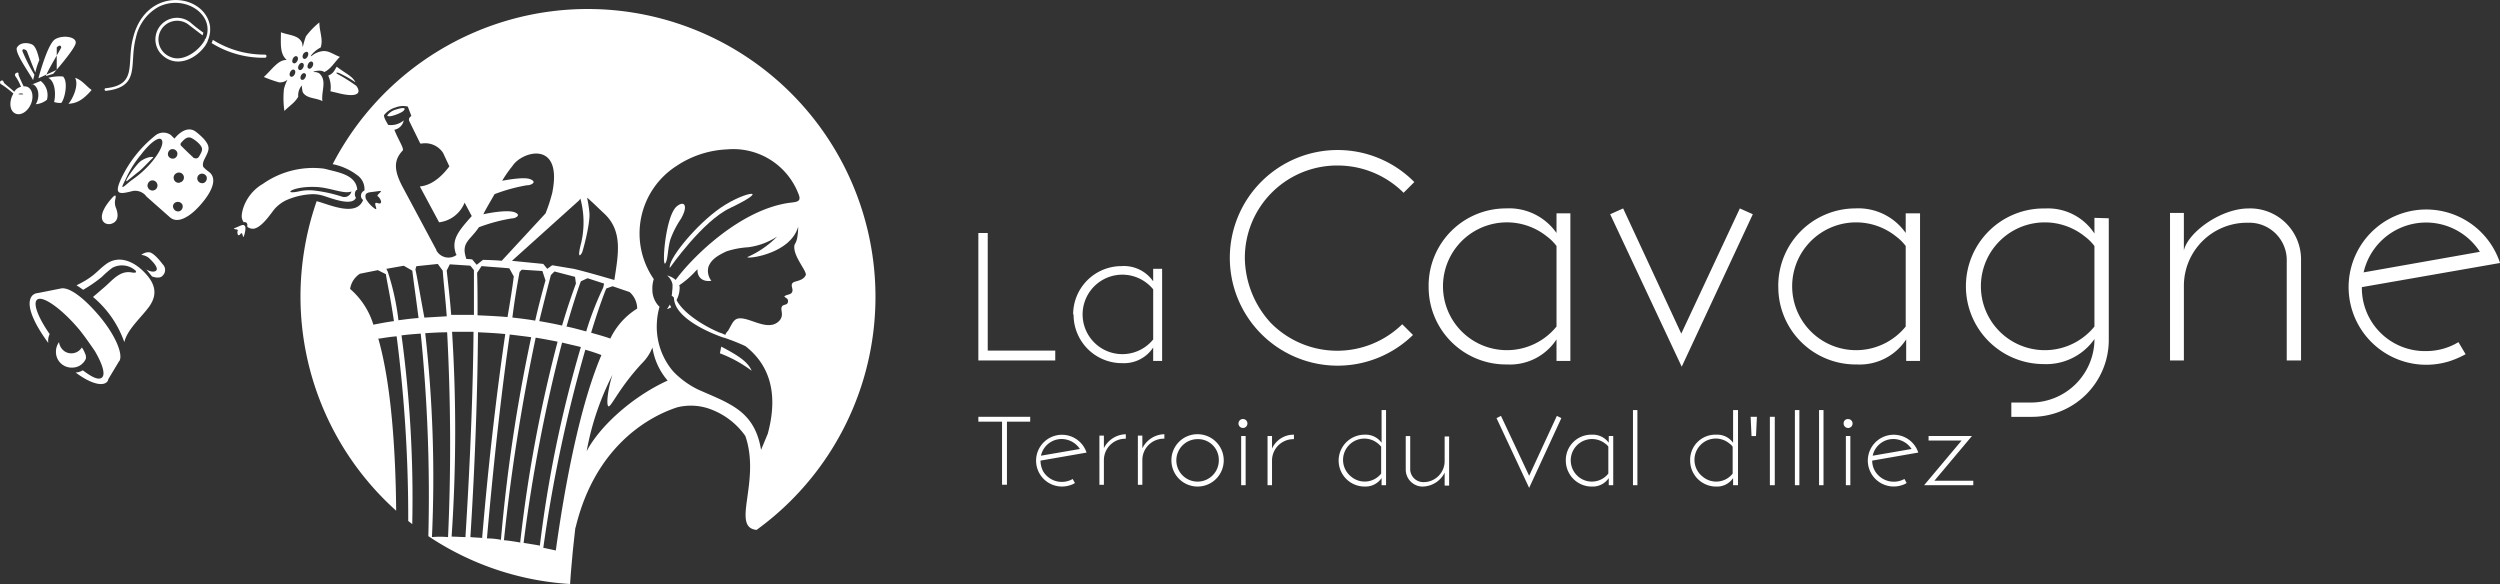<svg id="Groupe_404" data-name="Groupe 404" xmlns="http://www.w3.org/2000/svg" width="323.474" height="75.568" viewBox="0 0 323.474 75.568">
  <rect x="0" y="0" width="323.474" height="75.568" fill="#333333" stroke="none"/>
  <path id="Tracé_294" data-name="Tracé 294" d="M421.75,49.395a8.289,8.289,0,0,1,15.043-2.661Zm-.231,1.909L439.4,48.18a10.045,10.045,0,1,0-6.422,12.671,11.954,11.954,0,0,0,1.967-.868l-.926-1.562a8.068,8.068,0,0,1-4.166,1.157,8.162,8.162,0,0,1-8.331-8.042ZM406.881,41.121c-3.645,0-7.869,3.124-8.389,5.438V41.7H396.7V60.792h1.794V51.13a8.161,8.161,0,0,1,8.216-8.158h.116a4.843,4.843,0,0,1,4.976,4.686V60.792h1.851V47.717a6.593,6.593,0,0,0-6.6-6.6ZM386.92,56.4a8.268,8.268,0,1,1-1.215-11.629,6.043,6.043,0,0,1,1.215,1.215Zm0-14.059v2.025a7.18,7.18,0,0,0-6.364-3.24,10.068,10.068,0,1,0-.231,20.134h0a7.618,7.618,0,0,0,6.6-3.24,8.235,8.235,0,0,1-8.158,8.216h-2.6v1.851h2.6a9.951,9.951,0,0,0,10.009-9.893V42.394ZM362.5,45.981V56.4a8.268,8.268,0,1,1-1.215-11.629A6.044,6.044,0,0,1,362.5,45.981ZM346.016,51.3a10.012,10.012,0,0,0,10.009,10.009h.173a7.18,7.18,0,0,0,6.364-3.24V60.85h1.793V41.758H362.5V44.3a7.474,7.474,0,0,0-6.538-3.182,10,10,0,0,0-9.951,10.009V51.3ZM325.94,41.121l-1.678.752L333.519,61.6l9.2-19.729-1.678-.752-7.579,16.2Zm-8.621,4.86V56.4A8.268,8.268,0,1,1,316.1,44.766,6.045,6.045,0,0,1,317.319,45.981ZM300.772,51.3a10.012,10.012,0,0,0,10.009,10.009h.173a7.18,7.18,0,0,0,6.364-3.24V60.85h1.794V41.758h-1.794V44.3a7.474,7.474,0,0,0-6.538-3.182,10,10,0,0,0-10.009,9.951Zm-23.779-3.7A11.939,11.939,0,0,1,288.97,35.567a12.08,12.08,0,0,1,8.563,3.529l1.388-1.389a13.951,13.951,0,1,0-.174,19.787l-1.389-1.389a12.047,12.047,0,0,1-17.01-.174,12.621,12.621,0,0,1-3.356-8.331Z" transform="translate(-115.922 -14.152)" fill="#fff"/>
  <path id="Tracé_295" data-name="Tracé 295" d="M241.422,59.39v6.48a5.141,5.141,0,1,1-.752-7.232A4.624,4.624,0,0,1,241.422,59.39Zm-10.3,3.3a6.259,6.259,0,0,0,6.248,6.248h.116a4.5,4.5,0,0,0,3.934-2.025v1.736h1.157V56.728h-1.157v1.62a4.611,4.611,0,0,0-4.108-1.967,6.259,6.259,0,0,0-6.248,6.248C231.123,62.63,231.123,62.63,231.123,62.688Zm-12.323,5.9h9.951V67.316h-8.736V52.1H218.8Z" transform="translate(-92.211 -21.949)" fill="#fff"/>
  <path id="Tracé_296" data-name="Tracé 296" d="M342.5,100.841l4.86-5.786h-5.612v.579h4.281l-4.86,5.786h6.364v-.579Zm-7.984-3.24a2.732,2.732,0,0,1,3.3-2.083,2.847,2.847,0,0,1,1.736,1.215Zm-.058.636,5.959-1.041a3.348,3.348,0,1,0-2.141,4.224,2.138,2.138,0,0,0,.636-.289l-.289-.521a2.835,2.835,0,0,1-3.818-1.041A2.688,2.688,0,0,1,334.454,98.238Zm-3.7-4.8a.579.579,0,1,0,.579-.579.547.547,0,0,0-.579.579Zm.868,7.984V95.056h-.579v6.364Zm-3.471,0V91.7h-.578v9.72Zm-3.124,0V91.7h-.579v9.72Zm-3.182,0V92.568h-.636v8.852Zm-2.314-8.852h-.81l.116,2.488h.579ZM316.4,96.444v3.471a2.71,2.71,0,0,1-3.876.4A2.756,2.756,0,1,1,316,96.039,1.35,1.35,0,0,1,316.4,96.444Zm-5.5,1.794a3.358,3.358,0,0,0,3.356,3.356h.058a2.487,2.487,0,0,0,2.141-1.1v.926h.636V91.7h-.636v4.223a2.537,2.537,0,0,0-2.2-1.041,3.253,3.253,0,0,0-3.356,3.356Zm-6.827,3.182V91.7H303.5v9.72Zm-3.761-4.976v3.471a2.71,2.71,0,0,1-3.876.4,2.756,2.756,0,0,1,3.471-4.281A1.351,1.351,0,0,1,300.319,96.444Zm-5.5,1.794a3.358,3.358,0,0,0,3.356,3.356h.058a2.487,2.487,0,0,0,2.141-1.1v.926h.579V95.056h-.579v.868a2.537,2.537,0,0,0-2.2-1.041,3.286,3.286,0,0,0-3.356,3.356Zm-8.968-5.5,4.223,9.026,4.166-9.026-.579-.289-3.587,7.753-3.645-7.753Zm-9.488,8.852a3.239,3.239,0,0,0,2.777-1.794v1.678h.579V95.114h-.579V98.3a2.716,2.716,0,0,1-2.719,2.719h-.058a1.7,1.7,0,0,1-1.678-1.562v-4.4h-.579v4.339a2.2,2.2,0,0,0,2.2,2.2Zm-5.438-5.149v3.471a2.71,2.71,0,0,1-3.876.4,2.756,2.756,0,1,1,3.471-4.281A2.673,2.673,0,0,1,270.928,96.444Zm-5.5,1.794a3.358,3.358,0,0,0,3.356,3.356h.058a2.487,2.487,0,0,0,2.141-1.1v.926h.579V91.7h-.579v4.223a2.537,2.537,0,0,0-2.2-1.041,3.358,3.358,0,0,0-3.356,3.356Zm-8.621-1.562v-1.62h-.579v6.364h.579V98.18a2.766,2.766,0,0,1,2.777-2.719h.058v-.579a3.062,3.062,0,0,0-2.835,1.794Zm-4.339-3.24a.579.579,0,1,0,.579-.579.58.58,0,0,0-.579.579Zm.926,7.984V95.056h-.579v6.364Zm-3.471-3.24a2.748,2.748,0,1,1-2.777-2.719,2.681,2.681,0,0,1,2.777,2.661v.058Zm-6.133.058a3.385,3.385,0,1,0,3.356-3.413,3.358,3.358,0,0,0-3.356,3.356v.058Zm-3.761-1.62V95h-.579v6.364h.579v-3.24A2.766,2.766,0,0,1,242.81,95.4h.058v-.579a3.259,3.259,0,0,0-2.835,1.794Zm-4.976,0V95h-.579v6.364h.579v-3.24a2.766,2.766,0,0,1,2.777-2.719h.058v-.579a3.259,3.259,0,0,0-2.835,1.794ZM226.9,97.6a2.732,2.732,0,0,1,3.3-2.083,2.847,2.847,0,0,1,1.736,1.215Zm-.058.636L232.8,97.2a3.348,3.348,0,1,0-2.141,4.224,2.137,2.137,0,0,0,.636-.289l-.289-.521a2.817,2.817,0,0,1-3.819-.984A3.082,3.082,0,0,1,226.842,98.238ZM222.5,101.42V93.2h3.008v-.636H218.8V93.2h3.066v8.158h.636Z" transform="translate(-92.211 -38.638)" fill="#fff"/>
  <g id="Groupe_321" data-name="Groupe 321" transform="translate(0 0)">
    <path id="Tracé_297" data-name="Tracé 297" d="M37.4,5.143a12.549,12.549,0,0,0,6.711,1.909c.116,0,.231.058.231.174s-.058.231-.174.231h-.058a12.632,12.632,0,0,1-6.885-1.909c.116-.116.116-.289.174-.4m-13.828,6.6a.185.185,0,0,1-.174-.174.153.153,0,0,1,.174-.174c4.166-.463,2.6-3.182,3.529-6.6,1.736-6.711,9.373-5.67,9.951-1.331v.579A3.777,3.777,0,0,1,36.765,5.2h0a1.81,1.81,0,0,1-.289.579h0v.058h0l-.058.058h0c-1.331,1.909-4.05,3.009-5.843.926A2.794,2.794,0,0,1,34.624,3a18.367,18.367,0,0,0,1.562,1.215c-.058.116-.058.231-.116.347L34.335,3.234A2.419,2.419,0,1,0,31.9,7.342c1.5.694,3.471-.579,4.339-1.967h0a.439.439,0,0,0,.116-.231c0-.058.058-.116.116-.174h0a2.425,2.425,0,0,0,.231-.868h0C37,1.441,33.467-.642,30.4.862A5.95,5.95,0,0,0,27.45,4.854C26.524,8.268,28.144,11.218,23.574,11.739Z" transform="translate(-9.862 0.014)" fill="#fff"/>
    <path id="Tracé_298" data-name="Tracé 298" d="M18.874,68.028c.4-1.678,2.2-3.182,3.24-4.629,1.215-1.736.636-3.182-.868-4.628C19.915,57.5,18.121,56.8,16.559,57.9c-1.331.984-1.5,1.62-3.876,2.777.231.116.694.463.868.579a18.087,18.087,0,0,0,2.43-1.678,12.712,12.712,0,0,1,1.331-1.157,2.621,2.621,0,0,1,3.009.347c.174.231.058.347-.579.231-1.446-.231-2.43,1.041-3.3,1.794s-1.273,1.1-1.62,1.389a13.36,13.36,0,0,1,4.05,5.843m-5.091,1.446a3.118,3.118,0,0,0-.4-.752,1.6,1.6,0,0,1-2.2.521,1.71,1.71,0,0,1-.752-1.215,2.153,2.153,0,0,0-.4,1.157v.174a2.027,2.027,0,0,0,2.141,1.967A1.9,1.9,0,0,0,13.9,70.168a1.09,1.09,0,0,0-.116-.694ZM21.708,58.6l.752.926s.984.405,1.389-.116a1.013,1.013,0,0,0,0-1.446C23.5,57.5,22.576,56.341,22,56.4a1.419,1.419,0,0,0-.926.347,1.816,1.816,0,0,1,.926.347c.4.347,1.273,1.215,1.041,1.62-.347.463-1.331-.058-1.331-.116ZM7.765,61.663c-.116,0-.231.058-.347.058h0a1.45,1.45,0,0,0-.4.231c-.984.984-.058,3.356,2.025,6.191a1.966,1.966,0,0,1,.174-1.157c-1.5-2.141-2.2-3.992-1.62-4.455.694-.579,3.182,1.157,5.5,3.934.694.868,1.331,1.794,1.967,2.719.984,1.678,1.389,3.008.926,3.414s-1.331-.058-2.488-.926a1.921,1.921,0,0,1-.926.289c1.851,1.389,3.356,1.794,3.992,1.273a.586.586,0,0,0,.231-.405l1.389-2.314.058-.058h0c.463-.81-.4-3.124-2.488-5.67-2.025-2.43-3.992-3.934-5.091-3.7h0Z" transform="translate(-2.79 -23.76)" fill="#fff" fill-rule="evenodd"/>
    <path id="Tracé_299" data-name="Tracé 299" d="M9.72,13.527c.868.231,1.562,1.215,2.141,1.562-1.331,1.562-2.2,1.736-3.009,1.794.521-.579,1.389-2.372.868-3.356m-3.471,0a5.359,5.359,0,0,1,1.909-.174c.694.694.231,2.893-.231,3.414A2.4,2.4,0,0,1,7,16.651c.231-.926.174-2.661-.752-3.124Zm-4.4,1.794C1.331,14.858.579,14.279.521,14.164S.4,13.817.231,13.874A.249.249,0,0,0,0,14.106c0,.116.116.289.231.289a14.813,14.813,0,0,1,1.5,1.157l-.174.347c-.4.984-.231,1.967.463,2.256s1.562-.289,1.967-1.215.231-1.967-.463-2.256a1.128,1.128,0,0,0-.463-.058c-.289-.579-.579-1.273-.636-1.389-.058-.231,0-.347-.116-.4a.5.5,0,0,0-.347.174.355.355,0,0,0,.058.347,5.83,5.83,0,0,1,.694,1.331A1.333,1.333,0,0,0,1.851,15.321Zm.521.4h0l.116-.116h0l.058-.058h.347l.116.116H2.43l.058-.174c-.058.058-.058.174-.116.231Zm2.6-2.141s1.157-4.4,2.141-5.033,2.951-.347,2.661.579-2.893,3.876-2.893,3.876l-.926.289c.116-.579,1.967-3.587,1.967-3.7s-.116-.463-.579,0h0v.058h0v.058h0v.058h0v.058h0v.058h0V9.94h0V9.824h0v.058h0V9.94h0V10h0v.116h0v.116h0v.058h0v.058h0V10.4h0v.174h0v.058h0v.058h0v.058h0v.058h0v.174h0v.058h0V11.1h0v.058h0v.058h0v.174h0v.058h0v.116h0v.058h0v.058h0v.058h0v.116h0v.058h0v.058h0v.058h0v.116h0V12.2h0v.058h0v.058h0v.058h0v.058h0v.058h0ZM2.2,9.593a1.136,1.136,0,0,1,.752-.521,1.953,1.953,0,0,1,1.157.116c.636.231.926,1.851.984,2.025a8.78,8.78,0,0,0-.521,1.62c-.463-1.1-1.041-2.661-1.1-2.777s-.579-.463-.579,0a21.772,21.772,0,0,0,1.562,3.066l-.174.694c-.521-.984-2.43-3.587-2.083-4.223Zm1.909,4.8,1.157-.463a2.326,2.326,0,0,1,.81,2.43,2.655,2.655,0,0,1-1.446.579c.521-.81.463-2.2-.4-2.6H4.108Z" transform="translate(0 -3.452)" fill="#fff" fill-rule="evenodd"/>
    <path id="Tracé_300" data-name="Tracé 300" d="M32.4,38.35a.645.645,0,0,1,.81.347.67.67,0,0,1-.347.81.645.645,0,0,1-.81-.347.561.561,0,0,1,.347-.81h0m-.231-5.67a.645.645,0,0,1-.81-.347.67.67,0,0,1,.347-.81.645.645,0,0,1,.81.347A.636.636,0,0,1,32.164,32.68Zm-2.777.289a12.869,12.869,0,0,1-2.777,2.546c-.521.4-1.041.926-1.157.868s.231-.636.521-1.273a13.683,13.683,0,0,1,1.851-2.893c1.273-1.678,2.256-2.256,2.6-2.025S30.718,31.291,29.387,32.969Zm-.289,2.6a.645.645,0,0,1,.81.347h0a.647.647,0,0,1-1.157.579c0-.058,0-.058-.058-.116a.737.737,0,0,1,.4-.81Zm5.5-3.009c-.752-.694-1.041-.984-1.562-1.5a.28.28,0,0,1,0-.4c.463-.521.868-.926,1.5-.521a4.369,4.369,0,0,1,.81.636c.579.636.463.868,0,1.678a.465.465,0,0,1-.636.174C34.652,32.622,34.594,32.622,34.594,32.564Zm-6.017,5.091,3.009,2.661c.289.231,1.1.868,2.893-.579.926-.752,3.876-3.876,2.2-5.265a6.128,6.128,0,0,1-.694-.579c-.289-.289-.058-.81,0-.984.636-1.273.926-1.62,0-2.719a8.891,8.891,0,0,0-1.1-.984c-.984-.694-2.083.116-2.719.926l-.463-.463a1.657,1.657,0,0,0-2.083.116,15.669,15.669,0,0,0-4.339,5.5c-.984,2.141-.289,2.083,1.5,1.62A1.817,1.817,0,0,1,28.577,37.655ZM35.52,34.7a.645.645,0,0,1,.81.347.67.67,0,0,1-.347.81.645.645,0,0,1-.81-.347.617.617,0,0,1,.347-.81Zm-6.075-2.141c-.058-.116-.752-.116-1.62.463-.694.521-2.43,3.066-1.736,2.546.521-.405.984-.81,1.446-1.157S28.982,32.969,29.445,32.564ZM32.106,35.4a.645.645,0,0,1,.347-.81h0a.647.647,0,1,1,.579,1.157c-.058,0-.058,0-.116.058a.625.625,0,0,1-.81-.4ZM24.18,37.713c-2.488,2.719-1.1,3.761-.116,3.414s.81-1.389.521-2.083a1.791,1.791,0,0,1-.058-1.1c.116-.521,0-.579-.347-.231Z" transform="translate(-9.6 -12.191)" fill="#fff" fill-rule="evenodd"/>
    <path id="Tracé_301" data-name="Tracé 301" d="M63.8,11.885c.116-.231.347-.4.521-.289s.174.289.058.521l-.116.174a.332.332,0,0,1-.4.116c-.116-.058-.174-.289-.058-.521m-1.389-.463c.116-.231.347-.4.521-.289s.174.347.058.579-.347.4-.521.289-.174-.347-.058-.579Zm1.1-.868c.116-.231.347-.4.521-.289s.174.347.058.579-.347.4-.521.289-.174-.347-.058-.579Zm1.1-1.736c.174.058.174.347.058.579s-.347.4-.521.289-.174-.347-.058-.579.405-.347.521-.289Zm.116,1.562c.116-.231.347-.4.521-.289s.174.347.058.579-.347.4-.521.289-.174-.289-.058-.579ZM59,12.058a16.14,16.14,0,0,0,1.967.694,1.484,1.484,0,0,0,1.1-.347,5.228,5.228,0,0,0-.463,1.215,11.626,11.626,0,0,0,.058,2.835c.752-.752,1.331-1.041,1.794-1.851a1.905,1.905,0,0,1,.463-1.446,4.466,4.466,0,0,0,.116.868c.521.868,1.678.694,2.546,1.157-.174-1.273.636-2.661-.4-3.587a1.166,1.166,0,0,0-.636-.174c-.521,0,.81-.4,1.273,0,.868-.4,1.273-1.215,2.025-1.967-.81-.289-1.331-.752-2.083-.752a2.666,2.666,0,0,0-1.5.579c-.521.4.174-.579,1.1-1.041.347-1.041-.174-2.083-.174-3.24a10.079,10.079,0,0,0-1.736,1.794,9.729,9.729,0,0,0-.4,1.389c-.058-.231-.058-.4-.116-.579-.463-.984-1.678-.926-2.719-1.331,0,1.446-.174,2.777.752,3.587C60.851,9.8,60.041,11.133,59,12.058Zm9.431-1.331c-.289.463-.4.868-1.1,1.157a3.486,3.486,0,0,1,.289,2.025l.984.231c1.967.521,3.24.289,2.372-.926a22.363,22.363,0,0,0-2.488-1.562c-.289-.231.116-.174.347-.058a14.063,14.063,0,0,1,2.025,1.157C70.455,11.943,69.646,11.653,68.431,10.728Zm-5.67-1.041c.116-.231.347-.4.521-.289s.174.347.058.579-.347.4-.521.289S62.645,9.976,62.761,9.686Z" transform="translate(-24.865 -2.099)" fill="#fff" fill-rule="evenodd"/>
    <path id="Tracé_302" data-name="Tracé 302" d="M87.931,24.932c.579-.231.926-.463.926-.694-.116-.174-.579-.058-1.157.116a2.1,2.1,0,0,0-1.1.752C86.716,25.337,87.352,25.163,87.931,24.932Z" transform="translate(-36.497 -10.17)" fill="#fff"/>
    <path id="Tracé_303" data-name="Tracé 303" d="M165.108,80.624c-.521-1.273-2.083-2.141-3.934-3.124l-.174.868A16.589,16.589,0,0,1,165.108,80.624Z" transform="translate(-67.852 -32.653)" fill="#fff"/>
    <path id="Tracé_304" data-name="Tracé 304" d="M149.547,68.1c-.116.174-.231.4-.347.579.116,0,.174-.058.289-.116h.058c.058-.058.116-.058.174-.116Z" transform="translate(-62.879 -28.692)" fill="#fff"/>
    <path id="Tracé_305" data-name="Tracé 305" d="M104.4,2A37.171,37.171,0,0,0,71.366,22.076a7.711,7.711,0,0,1,3.124,1.389,2.195,2.195,0,0,1,.984,2.025.73.73,0,0,0-.4.926.578.578,0,0,0,.231.289c-.868,2.256-4.4.579-5.959.174h-.058A37.733,37.733,0,0,0,67.2,39.2,37.236,37.236,0,0,0,79.581,66.915c-.058-6.827-.521-16.026-2.314-22.275h.174c.752-.116,1.446-.231,2.2-.289a183.386,183.386,0,0,1,1.5,23.895c.174.116.347.289.521.4a156.7,156.7,0,0,0-1.389-24.415c.868-.116,1.678-.174,2.488-.231a208.524,208.524,0,0,1,.984,26.209,37.126,37.126,0,0,0,18.34,6.191c.116-1.794.174-2.256.347-4.223.116-1.1.231-2.141.347-3.182v.174c2.43-10.241,9.083-14.29,13.133-15.621a7.292,7.292,0,0,1,4.629.347,9.525,9.525,0,0,1,4.223,3.356c2.025,5.9-1.909,11.8,1.446,12.15A37.244,37.244,0,0,0,104.4,2Zm6.364,38.764a9.263,9.263,0,0,0-3.471,3.876c-.81-.289-1.678-.521-2.488-.752.984-3.24,1.736-5.207,1.967-5.728h0l.81-.289,2.2.752A2.867,2.867,0,0,1,110.766,40.764ZM95.55,36.019h0l.289-.289L98.5,35.9l.4,1.215c-.4,1.446-.868,3.182-1.331,5.207-.984-.174-1.967-.289-2.951-.4C94.913,39.549,95.26,37.582,95.55,36.019Zm-1.562,5.843c-1.273-.116-2.6-.174-3.876-.231,0-2.141,0-3.992-.058-5.5l.579-.868c1.215.116,2.372.174,3.587.289h0L94.8,36.6C94.624,38.044,94.335,39.838,93.987,41.863ZM99.6,36.424l.463-.463,2.661.694.116.868c-.463,1.273-1.1,3.066-1.794,5.438-.984-.231-1.967-.405-2.951-.579C98.674,40.012,99.194,37.987,99.6,36.424Zm3.876.81h0l.868-.4,2.141.694-.116.521a39.625,39.625,0,0,0-2.2,5.67c-.868-.231-1.678-.463-2.546-.636C102.377,40.474,103.013,38.507,103.476,37.234Zm-.058-10.7a11.757,11.757,0,0,1,.116,5.67c-.636,2.43,0,1.562.116,1.273s1.1-3.876.926-5.207a17.713,17.713,0,0,0-.289-1.851,2.516,2.516,0,0,1,.4.347c.463.4,1.041.984,1.851,1.736,2.372,2.256,1.794,5.207,1.273,8.563,0,0-3.934-1.157-5.265-1.446l-2.777-.463-.636.463-.521-.636-4.05-.4,8.678-7.811Zm-8.447,1.794c-.868-.4-3.356.058-4.108.231.289-.636,1.1-1.967,1.446-2.6A21.776,21.776,0,0,1,96.533,24.8c.289.058,1.389-.347.463-.752-.694-.347-2.719,0-3.7.174a16.214,16.214,0,0,1,1.331-1.909c1.273-1.967,6.538-3.356,5.149,3.471a20.435,20.435,0,0,1-.868,2.661l-5.67,6.133c-.463-.058-1.909-.116-2.43-.116l-.81.636-.579-.694a5.372,5.372,0,0,0-.752-.058c-.752-2.141.463-2.372,1.62-4.108a21.79,21.79,0,0,1,4.339-1.157C94.8,29.135,95.9,28.73,94.971,28.325Zm-15.448-13.6a2.645,2.645,0,0,1,1.5-.116h.058l.463,1.215-.058.058a.578.578,0,0,0-.231.289.508.508,0,0,0,.058.4l1.389,2.835h.174a2.756,2.756,0,0,1,2.777,1.215l.81,1.736c-.521.694-1.909,2.43-3.819,2.6L85.135,29.6a4.082,4.082,0,0,0,3.3-2.546l.926,1.736c-1.851,2.083-2.6,3.066-2.083,4.8l.116.231a1.768,1.768,0,0,1-2.488-.4.3.3,0,0,1-.116-.231l-4.4-8.216c-1.157-2.2-1.1-3.471.058-4.686.116-.347-.579-1.331-1.1-2.661h0a1.545,1.545,0,0,0,1.215-1.215,2.561,2.561,0,0,1-2.025.579c-.174-.347-.579-.926-.521-1.273A2.988,2.988,0,0,1,79.523,14.728ZM76.11,25.721l1.331-.174c.579-.058-.521.521-.231.694s.81,1.157-.058.868c-.694-.231.174.984-.289.752a3.812,3.812,0,0,1-1.215-1.331C75.531,26.01,75.647,25.837,76.11,25.721Zm3.182,16.663h0c-.868.116-1.793.289-2.661.463a9.9,9.9,0,0,0-3.009-4.628,2.84,2.84,0,0,1,1.273-1.967l2.314-.463,1.041.521c.116.868.579,2.893,1.041,6.075Zm3.182-.4h0c-.868.058-1.736.174-2.6.289a31.909,31.909,0,0,0-1.389-6.306l-.174-.347,2.256-.4,1.1.636c.174,1.446.463,3.414.81,6.133Zm-.4-6.306.116-.4,2.777-.289.636.868c.116,1.562.347,3.529.521,5.9h.058l-2.951.174C82.705,39.144,82.358,37,82.069,35.672ZM84.21,70.328a167.39,167.39,0,0,0-.868-26.382c.984-.058,1.909-.116,2.835-.116.463,8.794.521,17.646.116,26.5A11.741,11.741,0,0,0,84.21,70.328Zm1.909-34.482.4-.81,2.661.174.463.579v5.786H86.7C86.524,39.317,86.293,37.408,86.119,35.846ZM88.549,70.5v-.174c-.579,0-1.215-.058-1.794-.058a202.464,202.464,0,0,0,.058-26.5H89.59c-.058,6.6-.347,15.448-1.041,26.5h0Zm.636-.174c.694-10.935.926-19.9.984-26.5,1.215.058,2.43.116,3.529.231-.984,6.711-2.083,15.621-3.009,26.556v-.174C90.169,70.386,89.648,70.386,89.185,70.328Zm2.141.174c.984-11.166,2.025-20.018,2.951-26.382q1.475.174,2.777.347A213.328,213.328,0,0,0,93.12,70.849v-.174A9.42,9.42,0,0,0,91.326,70.5Zm2.2.231a251.764,251.764,0,0,1,4.108-26.209c1.041.174,1.967.347,2.835.521A181.059,181.059,0,0,0,95.607,71.2v-.174C94.913,70.907,94.219,70.791,93.525,70.733Zm2.546.347a206.942,206.942,0,0,1,4.976-25.92c.926.231,1.736.405,2.43.579A157.823,157.823,0,0,0,98.153,71.6v-.174Q97.2,71.254,96.07,71.08Zm4.166.984c-.521-.116-1.041-.231-1.62-.347a185.288,185.288,0,0,1,5.438-25.63c1.389.4,2.083.694,2.083.694C103.071,53.955,101.162,65.353,100.236,72.064Zm3.992-12.844a35.152,35.152,0,0,1,3.529-10.241c-.058.058-.058.116-.116.174-.521,1.331-.926,3.818-.636,4.223s1.273-2.2,4.4-5.554a5.869,5.869,0,0,0,1.331-2.025,8.5,8.5,0,0,0,1.967,4.281C110.014,52.219,105.848,56.1,104.228,59.22Zm22.564-.174c-.636-3.934-2.777-5.323-5.149-6.48-.984-.463-1.967-.868-3.009-1.331a11.361,11.361,0,0,1-2.835-1.967,6.194,6.194,0,0,1-.81-.926,8.9,8.9,0,0,1-1.678-5.728,8.714,8.714,0,0,1,.347-2.083l-.174-.174a3.1,3.1,0,0,1-.752-1.851h0v-.116a3.943,3.943,0,0,1,.116-1.215c0-.058.058-.174.058-.231a10.381,10.381,0,0,1,2.951-14.638,12.734,12.734,0,0,1,6.538-2.141,9.035,9.035,0,0,1,9.2,5.67c.174.4.231.694.116.868s-.289.231-.579.289c-.116,0-.289.058-.463.058-6.653.81-13.018,7.348-14.927,10.009a2.517,2.517,0,0,0-1.1-.579,2.03,2.03,0,0,1,.694,1.157v.289h0v.058c0,.289-.058.521-.058.81a2.507,2.507,0,0,1-.058.289c.116.058.174.174.289.231a2.905,2.905,0,0,0,.116.694c.636,2.2,4.455,3.876,6.306,4.513h.058a27.159,27.159,0,0,1,2.777,1.1c2.372,1.851,4.571,5.149,2.893,11.34Zm4.223-21.7c-.579.347.058.868-.231,1.331-.231.347-.694.231-.984.521.174.231.579.231.463.752-.116.4-.521.231-.752.521-.289.463.289,1.041-.289,1.794-.984,1.157-2.546.463-3.761.058-2.2-.752-2.141,0-2.951,1.331a1.366,1.366,0,0,0-.347.521,3.54,3.54,0,0,0-.694-.289c-1.851-.752-4.686-2.43-5.612-4.223a3.476,3.476,0,0,0,.4-1.562h0a.734.734,0,0,0-.058-.347,11.563,11.563,0,0,0,2.083-1.794l.289-.289c-.058.926.521,1.678,1.794,1.5a2.085,2.085,0,0,1-.4-1.736c.289-.926,1.1-1.5,2.372-2.083a11.22,11.22,0,0,1,2.777-.521,8.908,8.908,0,0,0,3.761-1.389A12.381,12.381,0,0,1,125,34.11c.289.231,3.992-.347,5.728-2.372a4.167,4.167,0,0,0,.868-1.562v.174a8.633,8.633,0,0,1-.116,1.215,2.556,2.556,0,0,1-.347.926c-.347,1.331,1.62,3.414,1.446,3.934C132.288,37.119,131.363,37.177,131.015,37.35Z" transform="translate(-28.321 -0.835)" fill="#fff"/>
    <path id="Tracé_306" data-name="Tracé 306" d="M149.787,52.919s4.224-6.075,7.811-7.753c5.959-2.835,1.389-2.141-1.909.463C152.737,47.886,149.5,51.936,149.787,52.919Z" transform="translate(-63.118 -18.255)" fill="#fff"/>
    <path id="Tracé_307" data-name="Tracé 307" d="M148.725,53.163c.289-.579.231-1.678.579-2.951a12.061,12.061,0,0,1,1.389-2.719h0c.984-1.736.405-2.372-.521-1.62C148.609,47.088,148.147,54.378,148.725,53.163Z" transform="translate(-62.577 -19.193)" fill="#fff"/>
    <path id="Tracé_308" data-name="Tracé 308" d="M53.231,50.359l-.81.347c-.4.174.463.116.4.289-.116.174-.058.984.347.463.289-.4.289.636.405.347a3.021,3.021,0,0,0,.231-1.215C53.694,50.3,53.578,50.244,53.231,50.359Z" transform="translate(-22.047 -21.192)" fill="#fff"/>
    <path id="Tracé_309" data-name="Tracé 309" d="M69.007,40.329c-.174-1.851-2.256-2.2-3.819-2.6-.174-.058-.289-.058-.463-.116A11.3,11.3,0,0,0,56.8,39.577a5.673,5.673,0,0,0-2.6,3.3c-.231.926-.174,1.215.116,1.678a.329.329,0,0,1,.463.289v.289a1.131,1.131,0,0,0,.926.231c1.1-.289,2.2-2.083,2.661-2.6a4.86,4.86,0,0,1,1.389-1.041,9.2,9.2,0,0,1,3.471-.81,4.674,4.674,0,0,1,1.273.174c.868.231,3.819,1.5,4.339.289C68.6,41.081,68.66,40.444,69.007,40.329Zm-.752.231a.946.946,0,0,1-1.157.694,18.5,18.5,0,0,0-3.645-.81,6.06,6.06,0,0,0-2.025.116c-2.2.463-.81-.694,2.141-.579h.058c1.851.058,3.7.984,4.628.579Z" transform="translate(-22.78 -15.79)" fill="#fff"/>
  </g>
</svg>
